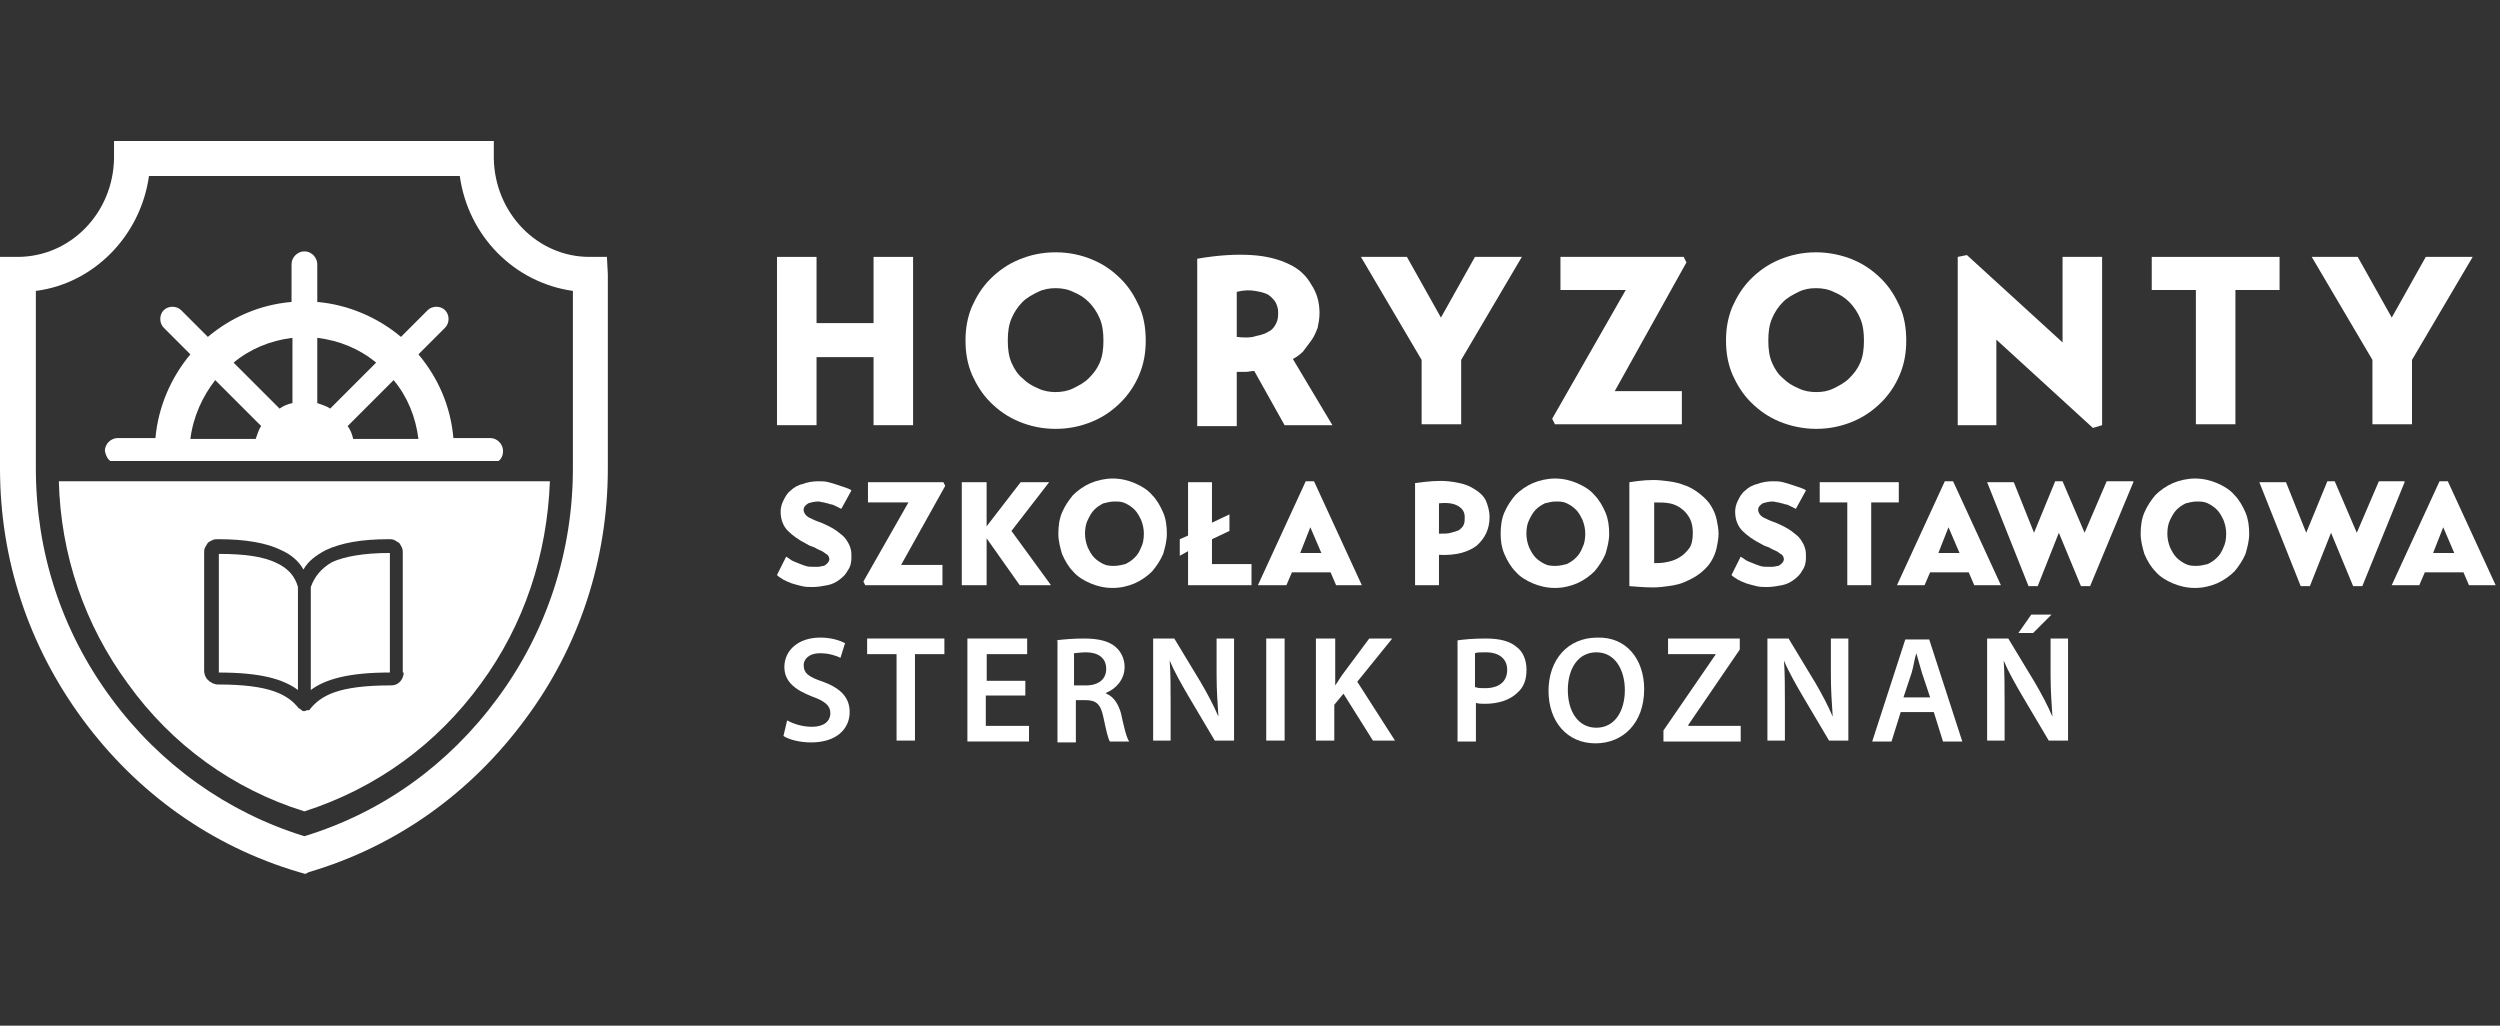 <svg width="195" height="80" viewBox="0 0 195 80" fill="none" xmlns="http://www.w3.org/2000/svg">
<rect x="0" y="0" width="195" height="80" fill="#333333" stroke="none"/>
<path d="M68.137 27.856H63.69V33.164H60.605V20.038H63.69V25.202H68.137V20.038H71.221V33.164H68.137V27.856Z" fill="white"/>
<path d="M75.309 26.565C75.309 25.633 75.452 24.772 75.811 23.912C76.169 23.123 76.6 22.405 77.245 21.76C77.891 21.114 78.608 20.612 79.469 20.253C80.329 19.895 81.262 19.68 82.338 19.68C83.414 19.68 84.346 19.895 85.207 20.253C86.068 20.612 86.785 21.114 87.43 21.76C88.076 22.405 88.506 23.123 88.865 23.912C89.224 24.701 89.367 25.633 89.367 26.565C89.367 27.498 89.224 28.359 88.865 29.219C88.506 30.08 88.004 30.797 87.43 31.371C86.785 32.017 86.068 32.519 85.207 32.877C84.346 33.236 83.414 33.451 82.338 33.451C81.262 33.451 80.329 33.236 79.469 32.877C78.608 32.519 77.891 32.017 77.245 31.371C76.6 30.726 76.169 30.008 75.811 29.219C75.452 28.359 75.309 27.498 75.309 26.565ZM78.608 26.565C78.608 27.211 78.68 27.785 78.895 28.287C79.11 28.789 79.397 29.219 79.756 29.506C80.114 29.865 80.473 30.08 80.975 30.295C81.405 30.51 81.907 30.582 82.338 30.582C82.768 30.582 83.27 30.51 83.701 30.295C84.131 30.08 84.561 29.865 84.92 29.506C85.279 29.148 85.566 28.789 85.781 28.287C85.996 27.785 86.068 27.211 86.068 26.565C86.068 25.92 85.996 25.346 85.781 24.844C85.566 24.342 85.279 23.912 84.92 23.553C84.561 23.194 84.203 22.979 83.701 22.764C83.27 22.549 82.768 22.477 82.338 22.477C81.907 22.477 81.405 22.549 80.975 22.764C80.545 22.979 80.114 23.194 79.756 23.553C79.397 23.912 79.11 24.342 78.895 24.844C78.68 25.346 78.608 25.92 78.608 26.565Z" fill="white"/>
<path d="M102.922 24.414C102.922 24.844 102.851 25.203 102.779 25.561C102.636 25.92 102.492 26.279 102.277 26.566C102.062 26.852 101.847 27.139 101.631 27.426C101.416 27.642 101.129 27.857 100.842 28L103.927 33.164H100.197L97.83 28.933C97.615 28.933 97.4 29.004 97.184 29.004C96.969 29.004 96.682 29.004 96.467 29.004V33.236H93.383V20.182C95.032 19.895 96.395 19.823 97.615 19.895C98.834 19.967 99.838 20.254 100.555 20.612C101.344 20.971 101.918 21.545 102.277 22.19C102.707 22.836 102.922 23.553 102.922 24.414ZM96.467 26.279C97.041 26.35 97.615 26.35 97.973 26.207C98.404 26.135 98.762 25.992 98.978 25.848C99.264 25.705 99.408 25.49 99.551 25.203C99.695 24.916 99.695 24.629 99.695 24.342C99.695 24.055 99.623 23.84 99.48 23.553C99.336 23.338 99.121 23.123 98.906 22.979C98.619 22.836 98.332 22.764 97.902 22.692C97.471 22.621 97.041 22.621 96.467 22.764V26.279Z" fill="white"/>
<path d="M118.704 20.038L113.971 28.072V33.092H110.886V28.072L106.152 20.038H109.739L112.393 24.772L115.046 20.038H118.704Z" fill="white"/>
<path d="M131.184 33.092H121.285L121.07 32.662L126.808 22.62H121.716V20.038H131.327L131.542 20.468L125.948 30.51H131.184V33.092Z" fill="white"/>
<path d="M134.629 26.565C134.629 25.633 134.772 24.772 135.131 23.912C135.49 23.123 135.92 22.405 136.566 21.76C137.211 21.114 137.928 20.612 138.789 20.253C139.65 19.895 140.582 19.68 141.658 19.68C142.662 19.68 143.666 19.895 144.527 20.253C145.388 20.612 146.105 21.114 146.751 21.76C147.396 22.405 147.827 23.123 148.185 23.912C148.544 24.701 148.687 25.633 148.687 26.565C148.687 27.498 148.544 28.359 148.185 29.219C147.827 30.08 147.325 30.797 146.751 31.371C146.105 32.017 145.388 32.519 144.527 32.877C143.666 33.236 142.734 33.451 141.658 33.451C140.654 33.451 139.65 33.236 138.789 32.877C137.928 32.519 137.211 32.017 136.566 31.371C135.92 30.726 135.49 30.008 135.131 29.219C134.772 28.359 134.629 27.498 134.629 26.565ZM137.928 26.565C137.928 27.211 138 27.785 138.215 28.287C138.43 28.789 138.717 29.219 139.076 29.506C139.435 29.865 139.793 30.08 140.295 30.295C140.726 30.51 141.228 30.582 141.658 30.582C142.16 30.582 142.591 30.51 143.021 30.295C143.451 30.08 143.882 29.865 144.24 29.506C144.599 29.148 144.886 28.789 145.101 28.287C145.316 27.785 145.388 27.211 145.388 26.565C145.388 25.92 145.316 25.346 145.101 24.844C144.886 24.342 144.599 23.912 144.24 23.553C143.882 23.194 143.523 22.979 143.021 22.764C142.591 22.549 142.088 22.477 141.658 22.477C141.156 22.477 140.726 22.549 140.295 22.764C139.865 22.979 139.435 23.194 139.076 23.553C138.717 23.912 138.43 24.342 138.215 24.844C138 25.346 137.928 25.92 137.928 26.565Z" fill="white"/>
<path d="M163.964 20.038V33.164L163.247 33.379L155.716 26.493V33.164H152.703V20.038L153.42 19.895L160.88 26.709V20.038H163.964Z" fill="white"/>
<path d="M177.806 22.62H174.363V33.092H171.279V22.62H167.836V20.038H177.806V22.62Z" fill="white"/>
<path d="M192.869 20.038L188.135 28.072V33.092H185.05V28.072L180.316 20.038H183.903L186.557 24.772L189.21 20.038H192.869Z" fill="white"/>
<path d="M65.622 39.691C65.479 39.619 65.335 39.547 65.192 39.476C65.049 39.404 64.905 39.332 64.762 39.332C64.618 39.261 64.475 39.261 64.26 39.189C64.116 39.189 63.973 39.117 63.829 39.117C63.542 39.117 63.255 39.189 63.04 39.261C62.825 39.404 62.682 39.547 62.682 39.763C62.682 39.978 62.825 40.193 63.04 40.336C63.327 40.48 63.614 40.623 64.044 40.767C64.546 40.982 64.977 41.197 65.264 41.412C65.551 41.627 65.838 41.843 65.981 42.058C66.124 42.273 66.268 42.488 66.34 42.775C66.411 42.99 66.411 43.206 66.411 43.492C66.411 43.851 66.34 44.21 66.124 44.496C65.981 44.783 65.766 44.999 65.479 45.214C65.192 45.429 64.905 45.572 64.546 45.644C64.188 45.716 63.758 45.788 63.399 45.788C63.112 45.788 62.825 45.788 62.538 45.716C62.251 45.644 61.964 45.572 61.749 45.501C61.534 45.429 61.247 45.285 61.104 45.214C60.889 45.07 60.745 44.999 60.602 44.855L61.319 43.421C61.462 43.492 61.534 43.564 61.749 43.708C61.893 43.779 62.036 43.851 62.251 43.923C62.395 43.994 62.61 44.066 62.825 44.138C63.04 44.21 63.184 44.21 63.399 44.21C63.542 44.21 63.686 44.21 63.829 44.21C63.973 44.21 64.116 44.138 64.26 44.138C64.403 44.066 64.475 43.994 64.546 43.923C64.618 43.851 64.69 43.708 64.69 43.636C64.69 43.492 64.618 43.349 64.546 43.277C64.403 43.206 64.26 43.062 64.116 42.99C63.973 42.919 63.758 42.847 63.542 42.703C63.327 42.632 63.112 42.56 62.897 42.416C62.323 42.13 61.821 41.771 61.462 41.412C61.104 41.054 60.889 40.552 60.889 39.906C60.889 39.619 60.96 39.332 61.104 39.045C61.247 38.758 61.391 38.471 61.678 38.256C61.893 38.041 62.251 37.826 62.61 37.754C62.968 37.611 63.399 37.539 63.829 37.539C64.116 37.539 64.331 37.539 64.618 37.611C64.905 37.682 65.12 37.754 65.335 37.826C65.551 37.898 65.766 37.969 65.981 38.041C66.196 38.113 66.34 38.185 66.411 38.256L65.622 39.691Z" fill="white"/>
<path d="M73.584 45.645H67.487L67.344 45.358L70.858 39.189H67.702V37.611H73.584L73.727 37.898L70.284 44.067H73.512V45.645H73.584Z" fill="white"/>
<path d="M75.019 37.611H76.956V41.054L79.61 37.611H81.834L78.893 41.413L81.977 45.645H79.538L76.956 41.987V45.645H75.019V37.611Z" fill="white"/>
<path d="M82.551 41.628C82.551 41.054 82.623 40.48 82.838 39.978C83.053 39.476 83.34 39.046 83.698 38.615C84.057 38.257 84.559 37.898 85.061 37.683C85.563 37.468 86.209 37.324 86.783 37.324C87.428 37.324 88.002 37.468 88.504 37.683C89.006 37.898 89.508 38.185 89.867 38.615C90.225 38.974 90.512 39.476 90.728 39.978C90.943 40.48 91.014 41.054 91.014 41.628C91.014 42.202 90.871 42.704 90.728 43.206C90.512 43.708 90.225 44.138 89.867 44.569C89.508 44.927 89.006 45.286 88.504 45.501C88.002 45.716 87.428 45.86 86.783 45.86C86.137 45.86 85.563 45.716 85.061 45.501C84.559 45.286 84.057 44.999 83.698 44.569C83.34 44.21 83.053 43.708 82.838 43.206C82.694 42.704 82.551 42.202 82.551 41.628ZM84.631 41.628C84.631 41.986 84.703 42.345 84.846 42.704C84.99 42.991 85.133 43.278 85.348 43.493C85.563 43.708 85.778 43.851 86.065 43.995C86.352 44.138 86.639 44.138 86.926 44.138C87.213 44.138 87.5 44.066 87.787 43.995C88.074 43.851 88.289 43.708 88.504 43.493C88.719 43.278 88.863 43.062 89.006 42.704C89.15 42.417 89.221 42.058 89.221 41.628C89.221 41.269 89.15 40.91 89.006 40.552C88.863 40.265 88.719 39.978 88.504 39.763C88.289 39.548 88.074 39.404 87.787 39.261C87.5 39.117 87.213 39.117 86.926 39.117C86.639 39.117 86.352 39.189 86.065 39.261C85.778 39.404 85.563 39.548 85.348 39.763C85.133 39.978 84.99 40.265 84.846 40.552C84.703 40.839 84.631 41.197 84.631 41.628Z" fill="white"/>
<path d="M98.117 45.644L101.847 37.539H102.493L106.222 45.644H104.214L103.784 44.64H100.771L100.341 45.644H98.117ZM101.417 43.134H103.066L102.206 41.125L101.417 43.134Z" fill="white"/>
<path d="M116.185 40.336C116.185 41.269 115.826 41.986 115.181 42.56C114.535 43.062 113.531 43.349 112.24 43.277V45.644H110.375V37.682C111.379 37.539 112.24 37.467 112.957 37.539C113.674 37.611 114.32 37.754 114.822 38.041C115.324 38.328 115.683 38.615 115.898 39.045C116.041 39.404 116.185 39.834 116.185 40.336ZM112.24 41.627C112.599 41.627 112.957 41.627 113.172 41.556C113.459 41.484 113.674 41.412 113.818 41.34C113.961 41.197 114.105 41.125 114.176 40.91C114.248 40.767 114.248 40.551 114.248 40.336C114.248 39.978 114.105 39.691 113.746 39.475C113.388 39.26 112.885 39.189 112.24 39.26V41.627Z" fill="white"/>
<path d="M117.051 41.628C117.051 41.054 117.123 40.48 117.338 39.978C117.553 39.476 117.84 39.046 118.198 38.615C118.557 38.257 119.059 37.898 119.561 37.683C120.063 37.468 120.709 37.324 121.283 37.324C121.928 37.324 122.502 37.468 123.004 37.683C123.506 37.898 124.008 38.185 124.367 38.615C124.726 38.974 125.012 39.476 125.228 39.978C125.443 40.48 125.515 41.054 125.515 41.628C125.515 42.202 125.371 42.704 125.228 43.206C125.012 43.708 124.726 44.138 124.367 44.569C124.008 44.927 123.506 45.286 123.004 45.501C122.502 45.716 121.928 45.86 121.283 45.86C120.637 45.86 120.063 45.716 119.561 45.501C119.059 45.286 118.557 44.999 118.198 44.569C117.84 44.21 117.553 43.708 117.338 43.206C117.123 42.704 117.051 42.202 117.051 41.628ZM119.059 41.628C119.059 41.986 119.131 42.345 119.274 42.704C119.418 42.991 119.561 43.278 119.776 43.493C119.992 43.708 120.207 43.851 120.494 43.995C120.781 44.138 121.067 44.138 121.354 44.138C121.641 44.138 121.928 44.066 122.215 43.995C122.502 43.851 122.717 43.708 122.932 43.493C123.148 43.278 123.291 43.062 123.434 42.704C123.578 42.417 123.65 42.058 123.65 41.628C123.65 41.269 123.578 40.91 123.434 40.552C123.291 40.265 123.148 39.978 122.932 39.763C122.717 39.548 122.502 39.404 122.215 39.261C121.928 39.117 121.641 39.117 121.354 39.117C121.067 39.117 120.781 39.189 120.494 39.261C120.207 39.404 119.992 39.548 119.776 39.763C119.561 39.978 119.418 40.265 119.274 40.552C119.131 40.839 119.059 41.197 119.059 41.628Z" fill="white"/>
<path d="M127.09 37.612C128.022 37.469 128.811 37.397 129.529 37.469C130.246 37.54 130.82 37.612 131.322 37.827C131.824 37.971 132.254 38.258 132.613 38.544C132.971 38.831 133.258 39.118 133.474 39.477C133.689 39.836 133.832 40.194 133.904 40.553C133.976 40.911 134.047 41.27 134.047 41.629C134.047 41.987 133.976 42.346 133.904 42.705C133.832 43.063 133.689 43.422 133.474 43.781C133.258 44.139 132.971 44.426 132.613 44.713C132.254 45 131.824 45.215 131.322 45.43C130.82 45.645 130.174 45.717 129.529 45.789C128.811 45.861 128.022 45.789 127.09 45.717V37.612ZM129.026 43.924C129.313 43.924 129.6 43.924 129.959 43.852C130.318 43.781 130.604 43.709 130.963 43.494C131.25 43.35 131.537 43.063 131.752 42.776C131.967 42.489 132.039 42.059 132.039 41.557C132.039 41.127 131.967 40.768 131.824 40.481C131.68 40.194 131.465 39.907 131.178 39.692C130.891 39.477 130.604 39.334 130.246 39.262C129.887 39.19 129.457 39.19 129.026 39.19V43.924Z" fill="white"/>
<path d="M140.076 39.691C139.932 39.619 139.789 39.547 139.645 39.476C139.502 39.404 139.358 39.332 139.215 39.332C139.071 39.261 138.928 39.261 138.713 39.189C138.569 39.189 138.426 39.117 138.282 39.117C137.995 39.117 137.709 39.189 137.493 39.261C137.278 39.404 137.135 39.547 137.135 39.763C137.135 39.978 137.278 40.193 137.493 40.336C137.78 40.48 138.067 40.623 138.498 40.767C139 40.982 139.43 41.197 139.717 41.412C140.004 41.627 140.291 41.843 140.434 42.058C140.578 42.273 140.721 42.488 140.793 42.775C140.865 42.99 140.865 43.206 140.865 43.492C140.865 43.851 140.793 44.21 140.578 44.496C140.434 44.783 140.219 44.999 139.932 45.214C139.645 45.429 139.358 45.572 139 45.644C138.641 45.716 138.211 45.788 137.852 45.788C137.565 45.788 137.278 45.788 136.991 45.716C136.704 45.644 136.417 45.572 136.202 45.501C135.987 45.429 135.7 45.285 135.557 45.214C135.342 45.07 135.198 44.999 135.055 44.855L135.772 43.421C135.915 43.492 135.987 43.564 136.202 43.708C136.346 43.779 136.489 43.851 136.704 43.923C136.848 43.994 137.063 44.066 137.278 44.138C137.493 44.21 137.637 44.21 137.852 44.21C137.995 44.21 138.139 44.21 138.282 44.21C138.426 44.21 138.569 44.138 138.713 44.138C138.856 44.066 138.928 43.994 139 43.923C139.071 43.851 139.143 43.708 139.143 43.636C139.143 43.492 139.071 43.349 139 43.277C138.856 43.206 138.713 43.062 138.569 42.99C138.426 42.919 138.211 42.847 137.995 42.703C137.78 42.632 137.565 42.56 137.35 42.416C136.776 42.13 136.274 41.771 135.915 41.412C135.557 41.054 135.342 40.552 135.342 39.906C135.342 39.619 135.413 39.332 135.557 39.045C135.7 38.758 135.844 38.471 136.131 38.256C136.346 38.041 136.704 37.826 137.063 37.754C137.422 37.611 137.852 37.539 138.282 37.539C138.569 37.539 138.784 37.539 139.071 37.611C139.358 37.682 139.573 37.754 139.789 37.826C140.004 37.898 140.219 37.969 140.434 38.041C140.649 38.113 140.793 38.185 140.865 38.256L140.076 39.691Z" fill="white"/>
<path d="M148.106 39.189H145.954V45.645H144.089V39.189H141.938V37.611H148.106V39.189Z" fill="white"/>
<path d="M147.965 45.644L151.695 37.539H152.34L156.07 45.644H153.99L153.56 44.64H150.547L150.117 45.644H147.965ZM151.193 43.134H152.842L151.982 41.125L151.193 43.134Z" fill="white"/>
<path d="M166.401 37.611L163.029 45.716H162.312L160.591 41.556L158.941 45.716H158.224L154.996 37.611H157.076L158.654 41.556L160.304 37.539H160.878L162.599 41.556L164.321 37.539H166.401V37.611Z" fill="white"/>
<path d="M166.973 41.628C166.973 41.054 167.044 40.48 167.26 39.978C167.475 39.476 167.762 39.046 168.12 38.615C168.479 38.257 168.981 37.898 169.483 37.683C169.985 37.468 170.631 37.324 171.205 37.324C171.85 37.324 172.424 37.468 172.926 37.683C173.428 37.898 173.93 38.185 174.289 38.615C174.647 38.974 174.934 39.476 175.149 39.978C175.365 40.48 175.436 41.054 175.436 41.628C175.436 42.202 175.293 42.704 175.149 43.206C174.934 43.708 174.647 44.138 174.289 44.569C173.93 44.927 173.428 45.286 172.926 45.501C172.424 45.716 171.85 45.86 171.205 45.86C170.559 45.86 169.985 45.716 169.483 45.501C168.981 45.286 168.479 44.999 168.12 44.569C167.762 44.21 167.475 43.708 167.26 43.206C167.116 42.704 166.973 42.202 166.973 41.628ZM169.053 41.628C169.053 41.986 169.124 42.345 169.268 42.704C169.411 42.991 169.555 43.278 169.77 43.493C169.985 43.708 170.2 43.851 170.487 43.995C170.774 44.138 171.061 44.138 171.348 44.138C171.635 44.138 171.922 44.066 172.209 43.995C172.496 43.851 172.711 43.708 172.926 43.493C173.141 43.278 173.285 43.062 173.428 42.704C173.571 42.417 173.643 42.058 173.643 41.628C173.643 41.269 173.571 40.91 173.428 40.552C173.285 40.265 173.141 39.978 172.926 39.763C172.711 39.548 172.496 39.404 172.209 39.261C171.922 39.117 171.635 39.117 171.348 39.117C171.061 39.117 170.774 39.189 170.487 39.261C170.2 39.404 169.985 39.548 169.77 39.763C169.555 39.978 169.411 40.265 169.268 40.552C169.124 40.839 169.053 41.197 169.053 41.628Z" fill="white"/>
<path d="M187.559 37.611L184.26 45.716H183.543L181.821 41.556L180.172 45.716H179.454L176.227 37.611H178.307L179.885 41.556L181.534 37.539H182.108L183.83 41.556L185.551 37.539H187.559V37.611Z" fill="white"/>
<path d="M186.555 45.644L190.284 37.539H190.93L194.66 45.644H192.58L192.149 44.64H189.137L188.706 45.644H186.555ZM189.782 43.134H191.432L190.571 41.125L189.782 43.134Z" fill="white"/>
<path d="M94.534 43.995V42.058L95.897 41.413V40.122L94.534 40.767V37.611H92.669V41.772L92.023 42.058V43.349L92.669 42.991V45.645H97.618V43.995H94.534Z" fill="white"/>
<path d="M61.396 56.188C61.898 56.475 62.616 56.69 63.333 56.69C64.265 56.69 64.767 56.26 64.767 55.614C64.767 55.04 64.337 54.681 63.333 54.323C62.042 53.821 61.181 53.175 61.181 52.028C61.181 50.737 62.257 49.732 63.978 49.732C64.839 49.732 65.485 49.948 65.915 50.163L65.556 51.31C65.269 51.167 64.696 50.952 63.978 50.952C63.046 50.952 62.687 51.454 62.687 51.884C62.687 52.53 63.118 52.817 64.194 53.175C65.556 53.677 66.274 54.395 66.274 55.542C66.274 56.833 65.269 57.909 63.261 57.909C62.401 57.909 61.54 57.694 61.109 57.407L61.396 56.188Z" fill="white"/>
<path d="M69.932 51.023H67.637V49.804H73.662V51.023H71.367V57.765H69.932V51.023Z" fill="white"/>
<path d="M79.904 54.251H76.892V56.618H80.263V57.837H75.457V49.804H80.119V51.023H76.963V53.103H79.976V54.251H79.904Z" fill="white"/>
<path d="M82.34 49.947C82.914 49.875 83.703 49.804 84.563 49.804C85.711 49.804 86.5 50.019 87.002 50.449C87.432 50.808 87.719 51.382 87.719 52.027C87.719 53.031 87.002 53.749 86.285 54.036V54.107C86.859 54.322 87.217 54.896 87.432 55.614C87.648 56.618 87.863 57.55 88.078 57.837H86.572C86.428 57.622 86.285 56.976 86.07 55.972C85.854 54.896 85.496 54.609 84.635 54.609H83.918V57.909H82.483V49.947H82.34ZM83.846 53.462H84.707C85.711 53.462 86.285 52.96 86.285 52.171C86.285 51.31 85.639 50.88 84.707 50.88C84.276 50.88 83.918 50.951 83.774 50.951V53.462H83.846Z" fill="white"/>
<path d="M89.945 57.765V49.804H91.595L93.675 53.247C94.177 54.107 94.679 55.04 95.038 55.901C94.966 54.825 94.894 53.82 94.894 52.601V49.804H96.257V57.765H94.751L92.671 54.251C92.169 53.39 91.595 52.386 91.236 51.525C91.308 52.529 91.308 53.605 91.308 54.896V57.765H89.945Z" fill="white"/>
<path d="M100.2 49.804V57.765H98.766V49.804H100.2Z" fill="white"/>
<path d="M102.712 49.804H104.147V53.462C104.362 53.175 104.506 52.888 104.721 52.601L106.801 49.804H108.594L105.868 53.175L108.809 57.765H107.088L104.792 54.107L104.075 54.968V57.765H102.641V49.804H102.712Z" fill="white"/>
<path d="M113.688 49.947C114.19 49.875 114.907 49.804 115.911 49.804C116.987 49.804 117.776 50.019 118.278 50.449C118.78 50.808 119.067 51.453 119.067 52.242C119.067 53.031 118.852 53.605 118.35 54.036C117.776 54.609 116.843 54.896 115.839 54.896C115.552 54.896 115.337 54.896 115.122 54.825V57.837H113.688V49.947ZM115.122 53.605C115.265 53.677 115.552 53.677 115.839 53.677C116.915 53.677 117.561 53.175 117.561 52.242C117.561 51.382 116.915 50.88 115.911 50.88C115.481 50.88 115.194 50.88 115.05 50.951V53.605H115.122Z" fill="white"/>
<path d="M128.245 53.749C128.245 56.403 126.595 57.981 124.443 57.981C122.22 57.981 120.785 56.26 120.785 53.893C120.785 51.454 122.291 49.733 124.587 49.733C126.882 49.661 128.245 51.454 128.245 53.749ZM122.291 53.821C122.291 55.471 123.08 56.762 124.515 56.762C125.949 56.762 126.738 55.471 126.738 53.821C126.738 52.315 126.021 50.88 124.515 50.88C123.08 50.88 122.291 52.171 122.291 53.821Z" fill="white"/>
<path d="M129.75 56.976L133.838 51.023H130.109V49.804H135.703V50.664L131.687 56.546V56.618H135.775V57.837H129.75V56.976Z" fill="white"/>
<path d="M137.859 57.765V49.804H139.509L141.589 53.247C142.091 54.107 142.593 55.04 142.952 55.901C142.88 54.825 142.809 53.82 142.809 52.601V49.804H144.171V57.765H142.665L140.585 54.251C140.083 53.39 139.509 52.386 139.15 51.525C139.222 52.529 139.222 53.605 139.222 54.896V57.765H137.859Z" fill="white"/>
<path d="M148.255 55.543L147.537 57.839H146.031L148.613 49.877H150.478L153.06 57.839H151.554L150.837 55.543H148.255ZM150.55 54.396L149.904 52.459C149.761 51.957 149.618 51.455 149.474 50.953C149.331 51.383 149.259 51.957 149.115 52.459L148.47 54.396H150.55Z" fill="white"/>
<path d="M154.996 57.766V49.804H156.646L158.726 53.247C159.228 54.108 159.73 55.04 160.089 55.901C160.017 54.825 159.945 53.821 159.945 52.602V49.804H161.308V57.766H159.802L157.722 54.251C157.22 53.391 156.646 52.386 156.287 51.526C156.359 52.53 156.359 53.606 156.359 54.897V57.766H154.996ZM160.017 47.94L158.582 49.374H157.435L158.439 47.94H160.017Z" fill="white"/>
<path d="M23.813 68.166L23.311 68.023C16.497 66.014 10.687 61.854 6.455 56.116C2.224 50.378 0 43.636 0 36.535V20.038H1.363C5.523 20.038 8.822 16.595 8.894 12.363V11H38.517V12.363C38.589 16.595 41.888 20.038 45.977 20.038H47.34L47.411 21.4V36.535C47.411 43.636 45.188 50.45 40.956 56.116C36.724 61.854 30.914 66.014 24.1 68.023L23.813 68.166ZM2.797 22.691V36.535C2.797 43.062 4.806 49.23 8.679 54.466C12.48 59.631 17.716 63.36 23.741 65.225C29.838 63.36 35.002 59.631 38.804 54.466C42.677 49.23 44.686 42.99 44.686 36.535V22.691C40.095 22.046 36.509 18.388 35.863 13.726H11.62C10.974 18.388 7.316 22.118 2.797 22.691Z" fill="white"/>
<path d="M21.589 43.922C20.585 43.42 19.15 43.205 17.07 43.205V52.386V52.458C20.298 52.458 22.091 52.96 23.239 53.821V45.787C23.024 44.998 22.521 44.353 21.589 43.922Z" fill="white"/>
<path d="M24.242 45.786V53.819C25.39 52.958 27.255 52.456 30.411 52.456V43.132C28.331 43.132 26.824 43.419 25.892 43.849C25.031 44.351 24.529 44.997 24.242 45.786Z" fill="white"/>
<path d="M4.59 37.538C4.733 43.276 6.598 48.727 9.969 53.318C13.412 58.124 18.218 61.566 23.741 63.288C29.335 61.495 34.069 58.052 37.512 53.318C40.883 48.727 42.677 43.276 42.892 37.538H4.59ZM31.487 52.457C31.487 52.744 31.344 53.031 31.2 53.175C30.985 53.39 30.77 53.461 30.483 53.461C26.395 53.461 25.032 54.25 24.171 55.326C24.171 55.398 24.099 55.398 24.028 55.398C24.028 55.398 24.028 55.398 23.956 55.398C23.884 55.398 23.812 55.47 23.741 55.47C23.669 55.47 23.597 55.47 23.526 55.398C23.526 55.398 23.526 55.398 23.454 55.326C23.382 55.326 23.382 55.255 23.311 55.255C22.45 54.179 21.087 53.39 16.998 53.39C16.712 53.39 16.425 53.246 16.209 53.031C15.994 52.816 15.923 52.529 15.923 52.314V43.133C15.923 42.989 15.923 42.846 15.994 42.702C16.066 42.559 16.138 42.487 16.209 42.344C16.281 42.272 16.425 42.2 16.568 42.129C16.712 42.057 16.855 42.057 16.998 42.057C19.15 42.057 20.8 42.344 21.948 42.918C22.737 43.276 23.311 43.778 23.669 44.424C24.028 43.778 24.602 43.348 25.39 42.918C26.61 42.344 28.188 42.057 30.34 42.057C30.483 42.057 30.627 42.057 30.77 42.129C30.913 42.2 30.985 42.272 31.129 42.344C31.2 42.416 31.272 42.559 31.344 42.702C31.416 42.846 31.416 42.989 31.416 43.133V52.457H31.487Z" fill="white"/>
<path d="M8.61 35.96H38.879C39.094 35.817 39.237 35.53 39.237 35.171C39.237 34.669 38.807 34.167 38.233 34.167H35.364C35.149 31.657 34.145 29.433 32.638 27.64L34.718 25.56C35.077 25.201 35.077 24.556 34.718 24.197C34.36 23.838 33.714 23.838 33.356 24.197L31.276 26.277C29.483 24.771 27.187 23.767 24.748 23.551V20.611C24.748 20.108 24.318 19.606 23.744 19.606C23.242 19.606 22.74 20.037 22.74 20.611V23.551C20.23 23.767 18.006 24.771 16.213 26.277L14.133 24.197C13.774 23.838 13.129 23.838 12.77 24.197C12.412 24.556 12.412 25.201 12.77 25.56L14.85 27.64C13.344 29.433 12.34 31.728 12.125 34.167H9.184C8.682 34.167 8.18 34.597 8.18 35.171C8.251 35.53 8.395 35.817 8.61 35.96ZM32.638 34.239H27.546C27.474 33.88 27.331 33.521 27.116 33.234L30.702 29.648C31.778 30.939 32.423 32.517 32.638 34.239ZM24.748 26.349C26.47 26.564 28.048 27.209 29.339 28.285L25.753 31.872C25.466 31.657 25.107 31.585 24.748 31.441V26.349ZM22.812 26.349V31.441C22.453 31.513 22.095 31.657 21.808 31.872L18.221 28.285C19.512 27.209 21.09 26.564 22.812 26.349ZM16.787 29.648L20.373 33.234C20.158 33.521 20.086 33.88 19.943 34.239H14.85C15.065 32.517 15.783 30.939 16.787 29.648Z" fill="white"/>
</svg>
